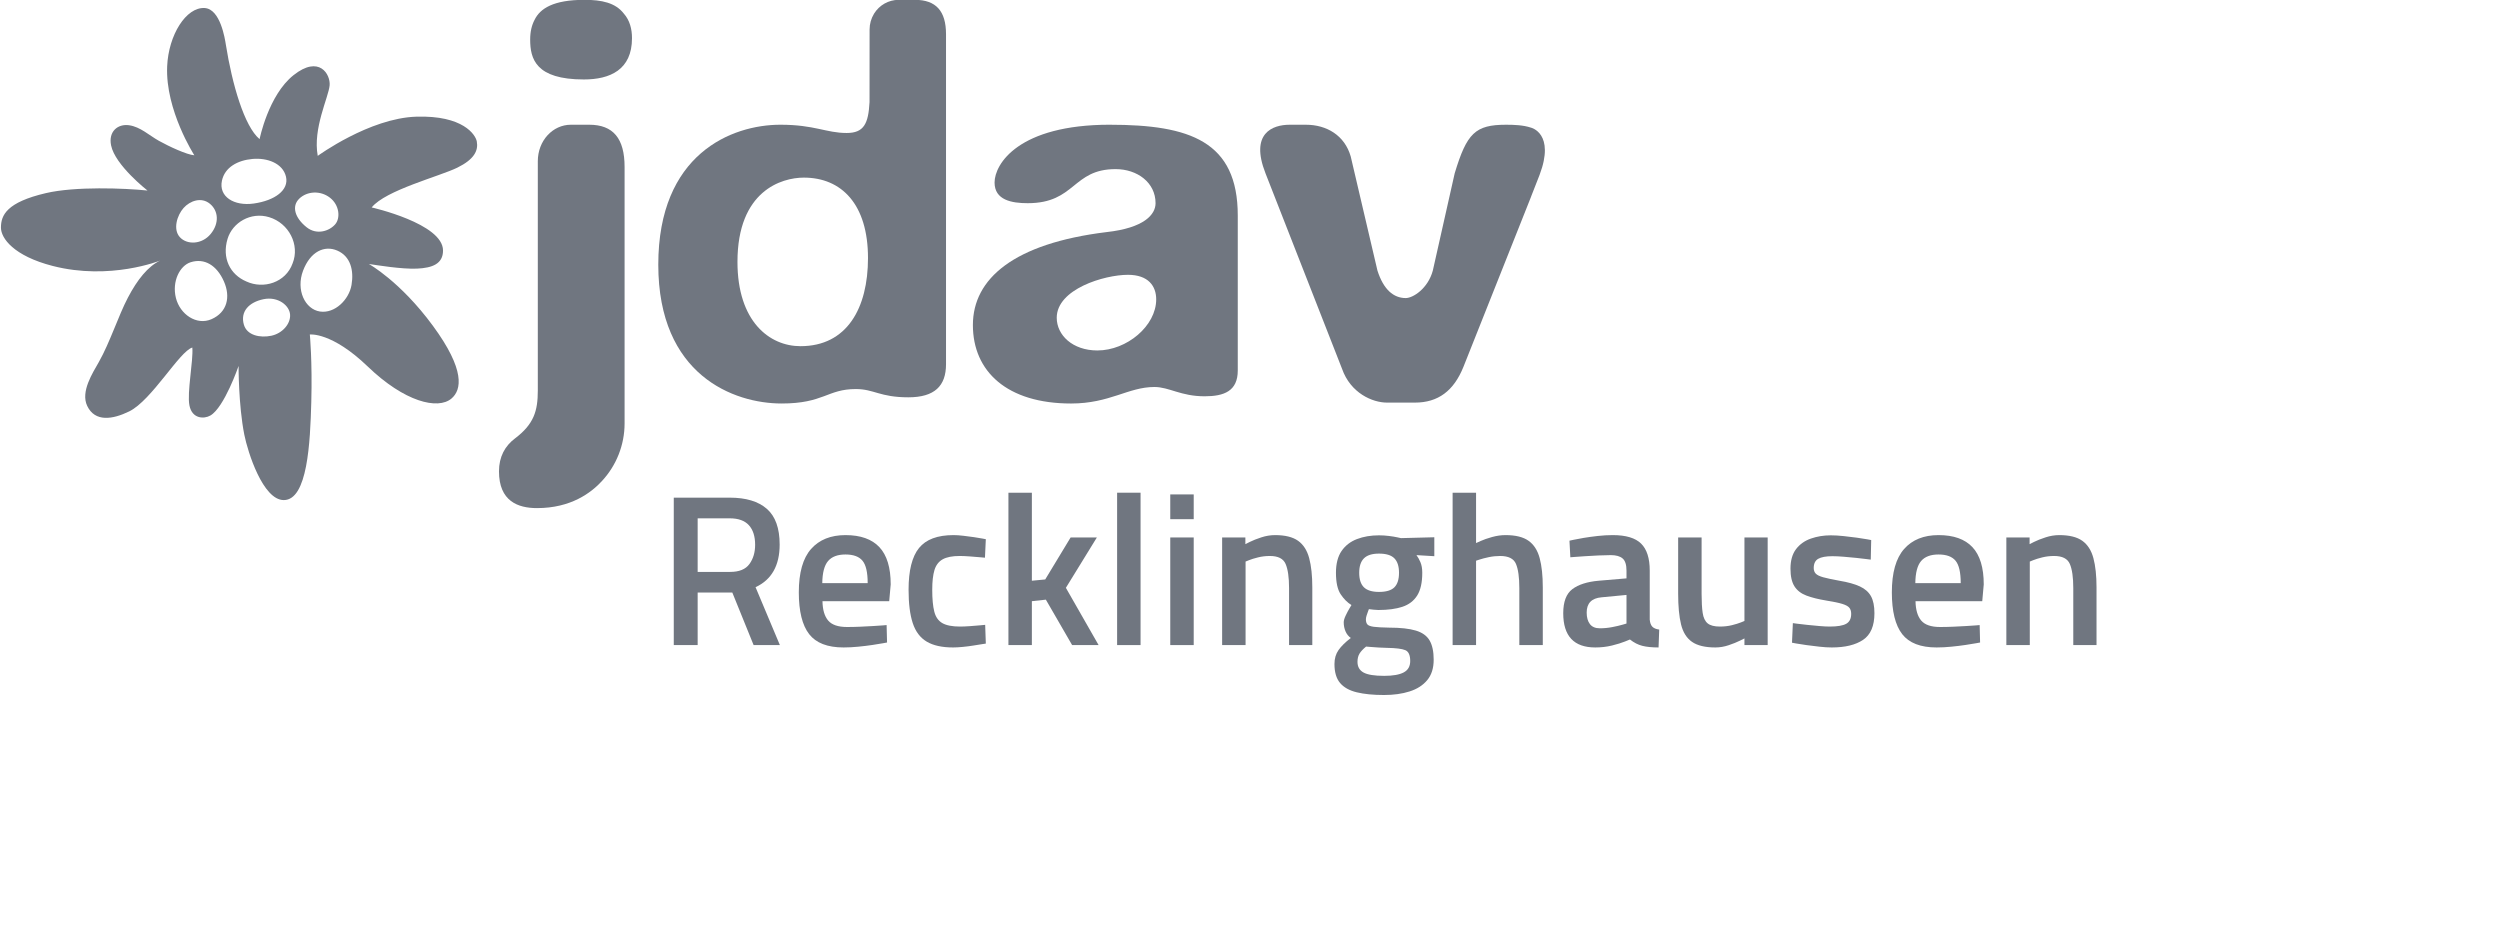 <svg xmlns="http://www.w3.org/2000/svg" xmlns:xlink="http://www.w3.org/1999/xlink" width="2368" zoomAndPan="magnify" viewBox="0 0 1776 658.5" height="878" preserveAspectRatio="xMidYMid meet" version="1.0"><defs><g/><clipPath id="d04d9a9d8c"><path d="M 0.672 5 L 339 5 L 339 356 L 0.672 356 Z M 0.672 5 " clip-rule="nonzero"/></clipPath><clipPath id="2ccad5d499"><path d="M 0.672 0 L 1775.324 0 L 1775.324 658 L 0.672 658 Z M 0.672 0 " clip-rule="nonzero"/></clipPath></defs><g clip-path="url(#d04d9a9d8c)"><path fill="#707680" d="M 295.711 82.887 C 262.414 83.945 225.727 110.727 225.727 110.727 C 222.102 91.281 233.445 69.066 234.176 60.59 C 234.824 52.934 226.844 38.844 208.52 53.406 C 190.633 67.621 184.41 98.844 184.41 98.844 C 173.559 89.75 164.941 59.977 160.445 31.715 C 159.816 27.789 156.602 6.371 145.375 5.703 C 132.242 4.93 119.691 24.777 118.746 47.199 C 117.426 78.324 138.066 110.316 138.066 110.316 C 132.699 109.918 120.094 104.051 112.895 100.043 C 106 96.195 99.695 90.09 91.699 88.973 C 83.703 87.855 76.914 93.355 78.914 103.273 C 81.77 117.449 104.793 135.355 104.793 135.355 C 88.305 133.66 53.492 132.32 32.66 137.176 C 4.707 143.711 0.672 152.848 0.672 161.719 C 0.672 169.223 9.695 181.797 37.441 188.93 C 78.27 199.43 113.777 185.102 113.777 185.102 C 105.113 189.238 97.605 198.562 90.816 211.535 C 84.027 224.5 78.164 243.102 70.227 257.168 C 65.836 264.945 57.105 278.266 61.969 288.395 C 67.516 299.969 80.023 298.035 91.848 292.227 C 107.789 284.402 127.621 249.434 136.629 246.898 C 137.422 256.191 132.746 278.84 134.582 288.059 C 136.465 297.531 144.855 297.832 149.465 295.172 C 159.328 289.488 169.492 259.969 169.492 259.969 C 169.492 259.969 169.355 287.586 173.551 308.789 C 176.004 321.152 186.789 355.262 201.598 355.262 C 218.48 355.262 220.363 314.477 221.141 285.629 C 221.93 256.637 220.105 237.629 220.105 237.629 C 220.105 237.629 235.582 235.672 261.227 260.359 C 287.348 285.52 311.066 291.32 320.734 283.113 C 327.926 277.012 330.672 262.93 307.512 231.41 C 284.258 199.762 262.039 187.539 262.039 187.539 C 267.77 188.371 285.422 191.316 296.285 190.828 C 307.145 190.348 314.723 187.418 314.723 177.977 C 314.723 158.789 264.039 147.367 264.039 147.367 C 273.938 135.078 312.227 125.32 324.914 119.086 C 336.922 113.195 339.91 106.938 338.719 100.484 C 337.844 95.754 329.016 81.832 295.719 82.887 Z M 157.688 128.234 C 159.785 118.785 168.848 113.898 179.285 112.926 C 189.727 111.949 200.883 115.93 203.156 125.492 C 205.418 135.055 195.234 142.473 180.262 144.586 C 166.238 146.566 155.145 139.695 157.688 128.227 Z M 130.414 147.75 C 134.996 142.617 143.051 139.738 149.145 144.781 C 155.238 149.82 155.867 158.668 149.66 166.215 C 143.449 173.754 132.859 174.07 127.77 168.48 C 122.68 162.891 125.836 152.875 130.414 147.75 Z M 150.262 226.746 C 139.625 231.426 127.859 223.27 124.969 211.684 C 122.027 199.918 127.738 188.73 135.43 186.293 C 145.18 183.199 153.992 188.363 159.098 199.984 C 163.898 210.914 161.457 221.824 150.254 226.746 Z M 192.715 238.516 C 184.906 240.156 175.441 238.348 173.238 230.613 C 170.594 221.336 176.82 214.695 187.191 212.555 C 197.562 210.41 205.746 217.086 206.086 223.637 C 206.43 230.188 200.523 236.879 192.715 238.516 Z M 207.875 187.066 C 202.961 200.816 187.133 205.578 175.035 199.969 C 163.441 195.07 157.539 183.332 161.66 169.672 C 165.137 158.121 178.109 150.32 191.18 154.277 C 205.312 158.559 213.109 174.012 207.875 187.066 Z M 212.605 141.109 C 218.195 135.738 227.602 135.211 234.355 140.406 C 241.172 145.652 241.953 154.898 238.137 159.344 C 234.039 164.109 225.113 167.199 217.902 161.504 C 209.383 154.781 207.023 146.484 212.613 141.109 Z M 249.727 202.422 C 247.957 212.84 237.875 222.91 227.277 221.301 C 216.684 219.672 210.102 205.98 215.305 192.273 C 220.504 178.566 230.562 174.102 239.621 178.02 C 248.996 182.082 251.484 192.004 249.727 202.422 Z M 249.727 202.422 " fill-opacity="1" fill-rule="nonzero"/></g><path fill="#707680" d="M 1087.633 90.68 C 1087.633 90.68 1087.609 90.68 1087.609 90.68 C 1082.086 88.828 1075.441 88.613 1069.895 88.613 C 1047.996 88.613 1042.031 94.609 1033.406 123.141 L 1017.875 192.23 C 1014.422 204.992 1003.824 211.746 998.637 211.746 C 990.004 211.746 982.848 205.742 978.539 192.23 L 959.547 111.133 C 955.23 96.121 942.41 88.613 927.742 88.613 L 916.148 88.613 C 904.066 88.613 887.797 94.609 899.016 123.141 L 953.379 261.98 C 959.422 279.246 974.957 286.012 985.312 286.012 L 1005.168 286.012 C 1021.555 286.012 1032.773 277.754 1039.676 260.488 L 1087.699 139.688 L 1087.699 139.617 L 1093.703 124.285 C 1104.914 94.715 1087.648 90.695 1087.625 90.688 Z M 1087.633 90.68 " fill-opacity="1" fill-rule="nonzero"/><path fill="#707680" d="M 788.469 88.598 C 723.574 88.598 706.539 116.477 706.539 129.676 C 706.539 142.145 718.703 144.348 730.066 144.348 C 764.133 144.348 761.691 120.141 792.523 120.141 C 807.93 120.141 820.91 129.68 820.91 144.348 C 820.91 152.418 812.793 161.953 786.023 164.891 C 720.32 172.961 691.141 197.895 691.141 230.906 C 691.141 263.918 715.465 286.656 760.891 286.656 C 788.477 286.656 801.434 274.922 820.094 274.922 C 830.637 274.922 838.754 281.523 855.789 281.523 C 869.578 281.523 879.312 277.859 879.312 263.184 L 879.312 153.16 C 879.312 100.348 845.246 88.613 788.477 88.613 Z M 779.609 248.969 C 761.945 248.969 750.703 238.07 750.703 225.73 C 750.703 205.398 784.43 195.227 801.297 195.227 C 815.746 195.227 821.367 203.215 821.367 212.66 C 821.367 231.543 800.496 248.961 779.617 248.961 Z M 779.609 248.969 " fill-opacity="1" fill-rule="nonzero"/><path fill="#707680" d="M 418.562 88.605 L 405.582 88.605 C 392.609 88.605 382.059 99.961 382.059 114.559 L 382.059 277.535 C 382.059 291.934 379.258 301.332 365.879 311.434 C 358.684 316.859 354.48 324.512 354.48 334.859 C 354.48 356.047 367.953 360.957 381.504 360.957 C 405.516 360.957 419.93 350.133 427.805 341.547 C 427.805 341.547 427.797 341.531 427.789 341.531 C 437.793 330.707 443.707 316.191 443.707 300.801 L 443.707 118.613 C 443.707 98.324 435.598 88.605 418.562 88.605 Z M 418.562 88.605 " fill-opacity="1" fill-rule="nonzero"/><path fill="#707680" d="M 443.145 9.645 C 437.23 1.934 427.383 -0.113 415.242 -0.113 C 393.074 -0.113 383.648 6.055 379.75 14.125 C 377.773 17.852 376.633 22.438 376.633 28.109 C 376.633 41.789 380.547 56.453 414.758 56.453 C 433.328 56.453 448.969 49.613 448.969 27.129 C 448.969 20.594 447.402 14.449 443.16 9.645 Z M 443.145 9.645 " fill-opacity="1" fill-rule="nonzero"/><path fill="#707680" d="M 649.906 -0.113 L 638.469 -0.113 C 631.102 -0.113 624.641 3.738 620.969 9.645 L 620.934 9.645 C 620.895 9.719 620.871 9.801 620.836 9.879 C 618.895 13.094 617.754 16.879 617.754 21.008 L 617.719 72.539 C 616.902 87.938 613.664 94.473 601.492 94.473 C 586.887 94.473 578.785 88.605 554.438 88.605 C 519.559 88.605 467.645 109.508 467.645 187.996 C 467.645 266.484 521.191 286.648 555.246 286.648 C 585.266 286.648 587.695 276.383 607.977 276.383 C 620.949 276.383 625.008 282.25 645.281 282.25 C 663.934 282.25 672.051 274.18 672.051 258.777 L 672.051 24.305 C 672.051 7.801 664.91 -0.113 649.906 -0.113 Z M 568.684 245.926 C 546.68 245.926 523.895 228.457 523.895 186.055 C 523.895 135.445 555.336 126.176 571.043 126.176 C 597.773 126.176 616.625 145.023 616.625 183.316 C 616.625 218.887 601.695 245.926 568.684 245.926 Z M 568.684 245.926 " fill-opacity="1" fill-rule="nonzero"/><g clip-path="url(#2ccad5d499)"><path stroke-linecap="butt" transform="matrix(0.749, 0, 0, 0.749, 0.674, 0)" fill="none" stroke-linejoin="miter" d="M -3128.168 -447.532 L 2925.462 -447.532 L 2925.462 3085.258 L -3128.168 3085.258 Z M -3128.168 -447.532 " stroke="#00ff36" stroke-width="10" stroke-opacity="1" stroke-miterlimit="10"/></g><g fill="#707680" fill-opacity="1"><g transform="translate(466.57, 458.265)"><g><path d="M 29.047 -37.312 L 29.047 0 L 12.078 0 L 12.078 -104.734 L 51.828 -104.734 C 63.348 -104.734 72.141 -102.082 78.203 -96.781 C 84.266 -91.477 87.297 -83.02 87.297 -71.406 C 87.297 -56.52 81.586 -46.426 70.172 -41.125 L 87.453 0 L 68.797 0 L 53.672 -37.312 Z M 69.875 -71.25 C 69.875 -77.258 68.395 -81.895 65.438 -85.156 C 62.477 -88.414 57.941 -90.047 51.828 -90.047 L 29.047 -90.047 L 29.047 -51.984 L 52.141 -51.984 C 58.555 -51.984 63.113 -53.844 65.812 -57.562 C 68.52 -61.281 69.875 -65.844 69.875 -71.25 Z M 69.875 -71.25 "/></g></g></g><g fill="#707680" fill-opacity="1"><g transform="translate(561.052, 458.265)"><g><path d="M 40.672 -12.844 C 43.723 -12.844 46.879 -12.914 50.141 -13.062 C 53.41 -13.219 56.445 -13.375 59.25 -13.531 C 62.051 -13.688 64.344 -13.836 66.125 -13.984 C 67.906 -14.141 68.797 -14.219 68.797 -14.219 L 69.109 -1.828 C 69.109 -1.828 68.141 -1.648 66.203 -1.297 C 64.266 -0.941 61.766 -0.535 58.703 -0.078 C 55.648 0.379 52.312 0.785 48.688 1.141 C 45.07 1.504 41.582 1.688 38.219 1.688 C 26.801 1.688 18.645 -1.473 13.75 -7.797 C 8.863 -14.117 6.422 -24.004 6.422 -37.453 C 6.422 -51.422 9.32 -61.691 15.125 -68.266 C 20.938 -74.836 29.094 -78.125 39.594 -78.125 C 50.301 -78.125 58.328 -75.27 63.672 -69.562 C 69.023 -63.852 71.703 -55.035 71.703 -43.109 L 70.641 -31.188 L 23.234 -31.188 C 23.336 -25.07 24.688 -20.484 27.281 -17.422 C 29.883 -14.367 34.348 -12.844 40.672 -12.844 Z M 55.344 -44.031 C 55.344 -51.676 54.117 -56.973 51.672 -59.922 C 49.223 -62.879 45.195 -64.359 39.594 -64.359 C 33.988 -64.359 29.859 -62.805 27.203 -59.703 C 24.555 -56.598 23.188 -51.375 23.094 -44.031 Z M 55.344 -44.031 "/></g></g></g><g fill="#707680" fill-opacity="1"><g transform="translate(638.717, 458.265)"><g><path d="M 38.688 -78.125 C 40.719 -78.125 43.031 -77.969 45.625 -77.656 C 48.227 -77.352 50.754 -77.023 53.203 -76.672 C 55.648 -76.316 57.66 -75.984 59.234 -75.672 C 60.816 -75.367 61.609 -75.219 61.609 -75.219 L 61 -62.078 C 61 -62.078 59.898 -62.176 57.703 -62.375 C 55.516 -62.582 53.02 -62.785 50.219 -62.984 C 47.414 -63.191 45.047 -63.297 43.109 -63.297 C 37.816 -63.297 33.766 -62.504 30.953 -60.922 C 28.148 -59.348 26.211 -56.828 25.141 -53.359 C 24.078 -49.891 23.547 -45.203 23.547 -39.297 C 23.547 -32.773 24.031 -27.602 25 -23.781 C 25.969 -19.957 27.879 -17.227 30.734 -15.594 C 33.586 -13.969 37.766 -13.156 43.266 -13.156 C 45.203 -13.156 47.57 -13.254 50.375 -13.453 C 53.176 -13.66 55.672 -13.863 57.859 -14.062 C 60.055 -14.27 61.156 -14.375 61.156 -14.375 L 61.609 -1.062 C 61.609 -1.062 60.789 -0.938 59.156 -0.688 C 57.531 -0.438 55.469 -0.109 52.969 0.297 C 50.477 0.711 47.906 1.047 45.25 1.297 C 42.602 1.555 40.312 1.688 38.375 1.688 C 30.531 1.688 24.285 0.312 19.641 -2.438 C 15.004 -5.195 11.691 -9.582 9.703 -15.594 C 7.723 -21.602 6.734 -29.504 6.734 -39.297 C 6.734 -52.953 9.203 -62.836 14.141 -68.953 C 19.086 -75.066 27.27 -78.125 38.688 -78.125 Z M 38.688 -78.125 "/></g></g></g><g fill="#707680" fill-opacity="1"><g transform="translate(706.292, 458.265)"><g><path d="M 10.094 0 L 10.094 -108.25 L 26.75 -108.25 L 26.75 -45.719 L 36.234 -46.625 L 54.281 -76.453 L 72.922 -76.453 L 50.906 -40.672 L 74.156 0 L 55.344 0 L 36.688 -32.266 L 26.75 -31.188 L 26.75 0 Z M 10.094 0 "/></g></g></g><g fill="#707680" fill-opacity="1"><g transform="translate(782.581, 458.265)"><g><path d="M 11.016 -108.25 L 27.672 -108.25 L 27.672 0 L 11.016 0 Z M 11.016 -108.25 "/></g></g><g transform="translate(821.261, 458.265)"><g><path d="M 10.094 -107.031 L 26.75 -107.031 L 26.75 -89.438 L 10.094 -89.438 Z M 10.094 -76.453 L 26.75 -76.453 L 26.75 0 L 10.094 0 Z M 10.094 -76.453 "/></g></g><g transform="translate(858.106, 458.265)"><g><path d="M 10.094 0 L 10.094 -76.453 L 26.609 -76.453 L 26.609 -71.703 C 26.609 -71.703 27.676 -72.238 29.812 -73.312 C 31.957 -74.383 34.66 -75.453 37.922 -76.516 C 41.18 -77.586 44.441 -78.125 47.703 -78.125 C 54.836 -78.125 60.289 -76.773 64.062 -74.078 C 67.832 -71.379 70.457 -67.273 71.938 -61.766 C 73.414 -56.266 74.156 -49.332 74.156 -40.969 L 74.156 0 L 57.641 0 L 57.641 -40.516 C 57.641 -48.16 56.82 -53.867 55.188 -57.641 C 53.562 -61.41 49.844 -63.297 44.031 -63.297 C 41.07 -63.297 38.266 -62.961 35.609 -62.297 C 32.961 -61.641 30.82 -60.977 29.188 -60.312 C 27.562 -59.656 26.75 -59.328 26.75 -59.328 L 26.75 0 Z M 10.094 0 "/></g></g></g><g fill="#707680" fill-opacity="1"><g transform="translate(941.58, 458.265)"><g><path d="M 41.594 35.469 C 33.945 35.469 27.5 34.828 22.25 33.547 C 17 32.273 13.047 30.062 10.391 26.906 C 7.742 23.75 6.422 19.266 6.422 13.453 C 6.422 9.578 7.391 6.266 9.328 3.516 C 11.266 0.766 14.172 -2.086 18.047 -5.047 C 16.41 -6.172 15.16 -7.723 14.297 -9.703 C 13.43 -11.691 13 -13.859 13 -16.203 C 13 -17.43 13.457 -19.008 14.375 -20.938 C 15.289 -22.875 16.207 -24.609 17.125 -26.141 C 18.039 -27.672 18.5 -28.438 18.5 -28.438 C 15.645 -30.164 13.094 -32.711 10.844 -36.078 C 8.602 -39.441 7.484 -44.539 7.484 -51.375 C 7.484 -57.789 8.805 -62.938 11.453 -66.812 C 14.109 -70.688 17.754 -73.516 22.391 -75.297 C 27.035 -77.078 32.258 -77.969 38.062 -77.969 C 40.414 -77.969 42.785 -77.816 45.172 -77.516 C 47.566 -77.211 49.582 -76.879 51.219 -76.516 C 52.852 -76.16 53.672 -75.984 53.672 -75.984 L 77.359 -76.594 L 77.359 -63.141 L 64.672 -63.906 C 65.691 -62.582 66.633 -60.898 67.5 -58.859 C 68.363 -56.828 68.797 -54.332 68.797 -51.375 C 68.797 -44.438 67.598 -39.055 65.203 -35.234 C 62.805 -31.422 59.316 -28.75 54.734 -27.219 C 50.148 -25.688 44.441 -24.922 37.609 -24.922 C 36.898 -24.922 35.781 -24.992 34.25 -25.141 C 32.719 -25.297 31.598 -25.426 30.891 -25.531 C 30.891 -25.531 30.707 -25.07 30.344 -24.156 C 29.988 -23.238 29.633 -22.219 29.281 -21.094 C 28.926 -19.977 28.75 -19.062 28.75 -18.344 C 28.75 -16.719 29.102 -15.492 29.812 -14.672 C 30.531 -13.859 32.062 -13.297 34.406 -12.984 C 36.75 -12.68 40.363 -12.484 45.25 -12.391 C 53.301 -12.391 59.617 -11.695 64.203 -10.312 C 68.797 -8.938 72.062 -6.594 74 -3.281 C 75.938 0.031 76.906 4.586 76.906 10.391 C 76.906 16.41 75.375 21.254 72.312 24.922 C 69.258 28.586 65.082 31.258 59.781 32.938 C 54.477 34.625 48.414 35.469 41.594 35.469 Z M 38.062 -37.766 C 43.164 -37.766 46.812 -38.859 49 -41.047 C 51.188 -43.242 52.281 -46.688 52.281 -51.375 C 52.281 -55.957 51.188 -59.367 49 -61.609 C 46.812 -63.859 43.164 -64.984 38.062 -64.984 C 33.176 -64.984 29.609 -63.859 27.359 -61.609 C 25.117 -59.367 24 -55.957 24 -51.375 C 24 -46.688 25.117 -43.242 27.359 -41.047 C 29.609 -38.859 33.176 -37.766 38.062 -37.766 Z M 43.875 1.984 C 42.352 1.984 40.395 1.906 38 1.75 C 35.602 1.602 33.484 1.453 31.641 1.297 C 29.805 1.141 28.891 1.062 28.891 1.062 C 26.754 2.801 25.203 4.457 24.234 6.031 C 23.266 7.613 22.781 9.578 22.781 11.922 C 22.781 15.391 24.207 17.91 27.062 19.484 C 29.914 21.066 34.805 21.859 41.734 21.859 C 47.953 21.859 52.586 21.039 55.641 19.406 C 58.703 17.781 60.234 15.082 60.234 11.312 C 60.234 7.133 59.062 4.562 56.719 3.594 C 54.375 2.625 50.094 2.086 43.875 1.984 Z M 43.875 1.984 "/></g></g></g><g fill="#707680" fill-opacity="1"><g transform="translate(1021.844, 458.265)"><g><path d="M 10.094 0 L 10.094 -108.25 L 26.75 -108.25 L 26.75 -72.469 C 26.75 -72.469 27.816 -72.953 29.953 -73.922 C 32.098 -74.891 34.801 -75.832 38.062 -76.75 C 41.332 -77.664 44.547 -78.125 47.703 -78.125 C 54.836 -78.125 60.289 -76.773 64.062 -74.078 C 67.832 -71.379 70.457 -67.273 71.938 -61.766 C 73.414 -56.266 74.156 -49.332 74.156 -40.969 L 74.156 0 L 57.484 0 L 57.484 -40.516 C 57.484 -48.16 56.691 -53.867 55.109 -57.641 C 53.535 -61.41 49.789 -63.297 43.875 -63.297 C 41.125 -63.297 38.422 -63.016 35.766 -62.453 C 33.117 -61.891 30.953 -61.328 29.266 -60.766 C 27.586 -60.211 26.75 -59.938 26.75 -59.938 L 26.75 0 Z M 10.094 0 "/></g></g></g><g fill="#707680" fill-opacity="1"><g transform="translate(1105.319, 458.265)"><g><path d="M 66.656 -18.047 C 66.863 -15.797 67.477 -14.133 68.5 -13.062 C 69.52 -12 71.148 -11.316 73.391 -11.016 L 72.922 1.688 C 68.234 1.688 64.383 1.301 61.375 0.531 C 58.375 -0.227 55.445 -1.727 52.594 -3.969 C 52.594 -3.969 51.395 -3.484 49 -2.516 C 46.602 -1.547 43.547 -0.602 39.828 0.312 C 36.109 1.227 32.16 1.688 27.984 1.688 C 12.797 1.688 5.203 -6.414 5.203 -22.625 C 5.203 -30.781 7.363 -36.488 11.688 -39.75 C 16.02 -43.008 22.266 -45 30.422 -45.719 L 50.141 -47.391 L 50.141 -52.906 C 50.141 -57.082 49.223 -59.957 47.391 -61.531 C 45.555 -63.113 42.754 -63.906 38.984 -63.906 C 36.441 -63.906 33.535 -63.828 30.266 -63.672 C 27.004 -63.523 23.844 -63.348 20.781 -63.141 C 17.727 -62.941 15.207 -62.766 13.219 -62.609 C 11.238 -62.453 10.25 -62.375 10.25 -62.375 L 9.625 -74.156 C 9.625 -74.156 10.539 -74.359 12.375 -74.766 C 14.219 -75.172 16.664 -75.629 19.719 -76.141 C 22.781 -76.648 26.117 -77.109 29.734 -77.516 C 33.359 -77.922 36.898 -78.125 40.359 -78.125 C 49.734 -78.125 56.457 -76.109 60.531 -72.078 C 64.613 -68.055 66.656 -61.664 66.656 -52.906 Z M 32.406 -33.938 C 25.375 -33.332 21.859 -29.719 21.859 -23.094 C 21.859 -19.625 22.625 -16.895 24.156 -14.906 C 25.688 -12.914 28.031 -11.922 31.188 -11.922 C 34.145 -11.922 37.078 -12.203 39.984 -12.766 C 42.891 -13.328 45.305 -13.891 47.234 -14.453 C 49.172 -15.016 50.141 -15.297 50.141 -15.297 L 50.141 -35.625 Z M 32.406 -33.938 "/></g></g></g><g fill="#707680" fill-opacity="1"><g transform="translate(1182.831, 458.265)"><g><path d="M 72.922 -76.453 L 72.922 0 L 56.422 0 L 56.422 -4.734 C 56.422 -4.734 55.348 -4.195 53.203 -3.125 C 51.066 -2.062 48.414 -0.992 45.25 0.078 C 42.094 1.148 38.938 1.688 35.781 1.688 C 28.539 1.688 23.008 0.363 19.188 -2.281 C 15.363 -4.938 12.766 -9.066 11.391 -14.672 C 10.016 -20.285 9.328 -27.578 9.328 -36.547 L 9.328 -76.453 L 25.984 -76.453 L 25.984 -36.391 C 25.984 -30.785 26.238 -26.273 26.75 -22.859 C 27.258 -19.441 28.43 -16.969 30.266 -15.438 C 32.109 -13.914 35.016 -13.156 38.984 -13.156 C 42.047 -13.156 44.898 -13.484 47.547 -14.141 C 50.203 -14.805 52.344 -15.469 53.969 -16.125 C 55.602 -16.789 56.422 -17.125 56.422 -17.125 L 56.422 -76.453 Z M 72.922 -76.453 "/></g></g></g><g fill="#707680" fill-opacity="1"><g transform="translate(1265.847, 458.265)"><g><path d="M 63.141 -60.703 C 63.141 -60.703 62.172 -60.828 60.234 -61.078 C 58.297 -61.336 55.875 -61.617 52.969 -61.922 C 50.07 -62.223 47.094 -62.5 44.031 -62.75 C 40.977 -63.008 38.273 -63.141 35.922 -63.141 C 31.336 -63.141 27.973 -62.523 25.828 -61.297 C 23.691 -60.078 22.625 -57.891 22.625 -54.734 C 22.625 -53.098 23.109 -51.77 24.078 -50.75 C 25.047 -49.738 26.828 -48.875 29.422 -48.156 C 32.023 -47.445 35.828 -46.633 40.828 -45.719 C 46.941 -44.695 51.805 -43.344 55.422 -41.656 C 59.035 -39.977 61.66 -37.66 63.297 -34.703 C 64.93 -31.742 65.75 -27.719 65.75 -22.625 C 65.75 -13.656 63.07 -7.359 57.719 -3.734 C 52.363 -0.117 44.945 1.688 35.469 1.688 C 32.82 1.688 29.891 1.504 26.672 1.141 C 23.461 0.785 20.379 0.406 17.422 0 C 14.473 -0.406 12.031 -0.785 10.094 -1.141 C 8.156 -1.504 7.188 -1.688 7.188 -1.688 L 7.797 -15.594 C 7.797 -15.594 8.766 -15.461 10.703 -15.203 C 12.641 -14.953 15.062 -14.672 17.969 -14.359 C 20.875 -14.055 23.773 -13.781 26.672 -13.531 C 29.578 -13.281 32 -13.156 33.938 -13.156 C 39.445 -13.156 43.375 -13.816 45.719 -15.141 C 48.062 -16.461 49.234 -18.805 49.234 -22.172 C 49.234 -24.004 48.797 -25.453 47.922 -26.516 C 47.055 -27.586 45.375 -28.504 42.875 -29.266 C 40.383 -30.035 36.594 -30.828 31.5 -31.641 C 25.895 -32.566 21.203 -33.742 17.422 -35.172 C 13.648 -36.598 10.82 -38.785 8.938 -41.734 C 7.051 -44.691 6.109 -48.875 6.109 -54.281 C 6.109 -60.082 7.43 -64.719 10.078 -68.188 C 12.734 -71.656 16.254 -74.148 20.641 -75.672 C 25.023 -77.203 29.711 -77.969 34.703 -77.969 C 37.453 -77.969 40.484 -77.789 43.797 -77.438 C 47.109 -77.082 50.27 -76.703 53.281 -76.297 C 56.289 -75.891 58.738 -75.504 60.625 -75.141 C 62.508 -74.785 63.453 -74.609 63.453 -74.609 Z M 63.141 -60.703 "/></g></g></g><g fill="#707680" fill-opacity="1"><g transform="translate(1337.55, 458.265)"><g><path d="M 40.672 -12.844 C 43.723 -12.844 46.879 -12.914 50.141 -13.062 C 53.41 -13.219 56.445 -13.375 59.25 -13.531 C 62.051 -13.688 64.344 -13.836 66.125 -13.984 C 67.906 -14.141 68.797 -14.219 68.797 -14.219 L 69.109 -1.828 C 69.109 -1.828 68.141 -1.648 66.203 -1.297 C 64.266 -0.941 61.766 -0.535 58.703 -0.078 C 55.648 0.379 52.312 0.785 48.688 1.141 C 45.07 1.504 41.582 1.688 38.219 1.688 C 26.801 1.688 18.645 -1.473 13.75 -7.797 C 8.863 -14.117 6.422 -24.004 6.422 -37.453 C 6.422 -51.422 9.32 -61.691 15.125 -68.266 C 20.938 -74.836 29.094 -78.125 39.594 -78.125 C 50.301 -78.125 58.328 -75.27 63.672 -69.562 C 69.023 -63.852 71.703 -55.035 71.703 -43.109 L 70.641 -31.188 L 23.234 -31.188 C 23.336 -25.07 24.688 -20.484 27.281 -17.422 C 29.883 -14.367 34.348 -12.844 40.672 -12.844 Z M 55.344 -44.031 C 55.344 -51.676 54.117 -56.973 51.672 -59.922 C 49.223 -62.879 45.195 -64.359 39.594 -64.359 C 33.988 -64.359 29.859 -62.805 27.203 -59.703 C 24.555 -56.598 23.188 -51.375 23.094 -44.031 Z M 55.344 -44.031 "/></g></g></g><g fill="#707680" fill-opacity="1"><g transform="translate(1415.215, 458.265)"><g><path d="M 10.094 0 L 10.094 -76.453 L 26.609 -76.453 L 26.609 -71.703 C 26.609 -71.703 27.676 -72.238 29.812 -73.312 C 31.957 -74.383 34.66 -75.453 37.922 -76.516 C 41.18 -77.586 44.441 -78.125 47.703 -78.125 C 54.836 -78.125 60.289 -76.773 64.062 -74.078 C 67.832 -71.379 70.457 -67.273 71.938 -61.766 C 73.414 -56.266 74.156 -49.332 74.156 -40.969 L 74.156 0 L 57.641 0 L 57.641 -40.516 C 57.641 -48.16 56.82 -53.867 55.188 -57.641 C 53.562 -61.41 49.844 -63.297 44.031 -63.297 C 41.07 -63.297 38.266 -62.961 35.609 -62.297 C 32.961 -61.641 30.82 -60.977 29.188 -60.312 C 27.562 -59.656 26.75 -59.328 26.75 -59.328 L 26.75 0 Z M 10.094 0 "/></g></g></g></svg>